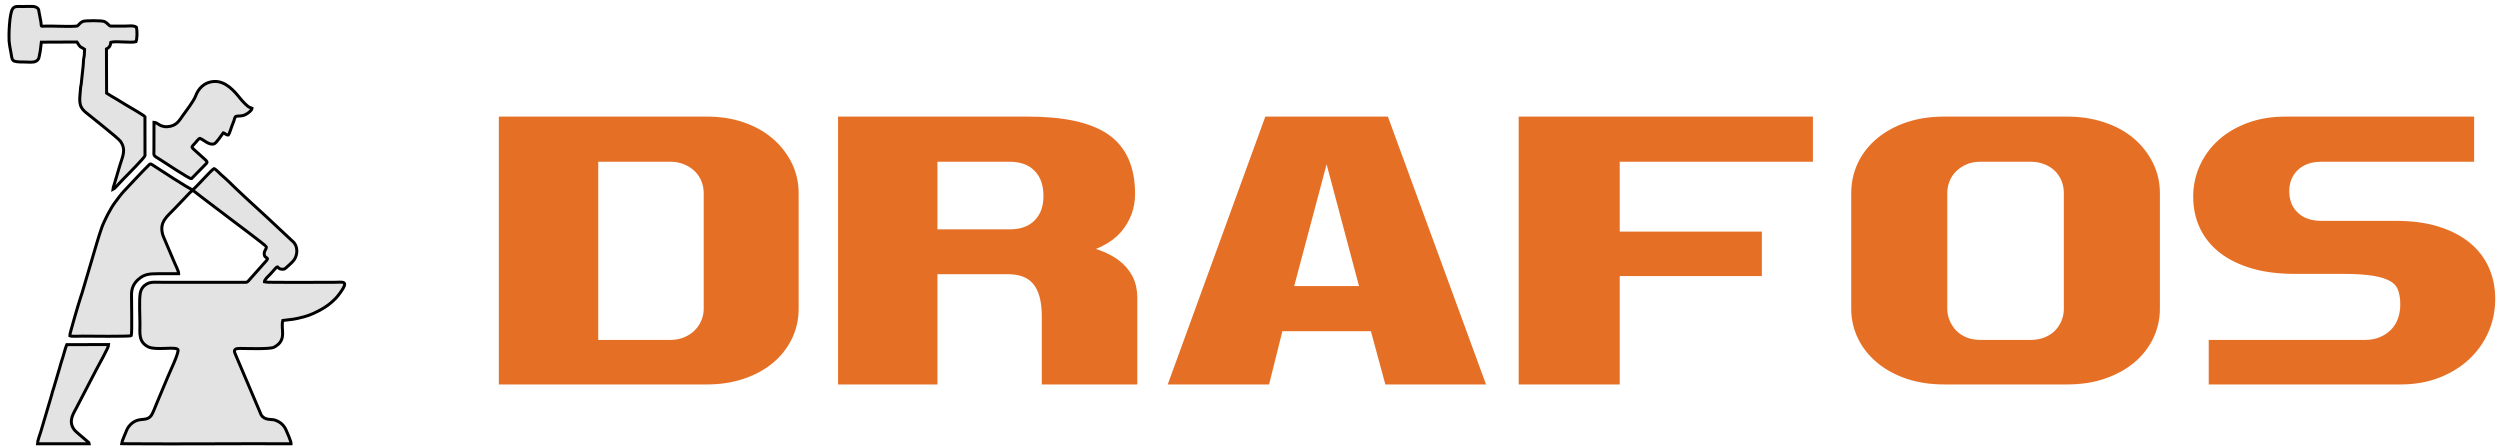 <svg width="240" height="43" viewBox="0 0 240 43" fill="none" xmlns="http://www.w3.org/2000/svg">
<path d="M67.876 11.834C69.084 11.834 70.185 12.006 71.18 12.348C72.175 12.691 73.028 13.164 73.739 13.769C74.449 14.374 75.008 15.085 75.418 15.901C75.826 16.717 76.03 17.599 76.03 18.547V29.644C76.03 30.571 75.835 31.438 75.444 32.244C75.053 33.05 74.503 33.751 73.792 34.346C73.081 34.94 72.219 35.409 71.207 35.752C70.194 36.094 69.084 36.266 67.876 36.266H48.529V11.834H67.876ZM56.791 33.272H64.358C64.927 33.272 65.451 33.172 65.931 32.97C66.41 32.768 66.819 32.496 67.157 32.153C67.494 31.811 67.752 31.423 67.929 30.989C68.107 30.556 68.196 30.107 68.196 29.644V18.547C68.196 18.063 68.107 17.599 67.929 17.156C67.752 16.712 67.494 16.324 67.157 15.992C66.819 15.659 66.41 15.392 65.931 15.19C65.451 14.989 64.927 14.888 64.358 14.888H56.791V33.272ZM98.68 11.834C102.021 11.834 104.463 12.363 106.009 13.421C107.555 14.48 108.327 16.209 108.327 18.607C108.327 19.837 107.927 20.92 107.128 21.858C106.328 22.795 104.916 23.495 102.891 23.959C103.779 24.14 104.57 24.352 105.262 24.594C105.955 24.836 106.542 25.138 107.021 25.501C107.501 25.864 107.874 26.298 108.14 26.801C108.407 27.306 108.541 27.9 108.541 28.585V36.266H100.652V30.339C100.652 27.235 99.356 25.683 96.762 25.683H89.354V36.266H81.093V11.834H98.68ZM89.354 22.659H96.922C98.13 22.659 99.08 22.311 99.773 21.616C100.466 20.92 100.812 19.988 100.812 18.819C100.812 17.61 100.466 16.652 99.773 15.946C99.08 15.241 98.13 14.888 96.922 14.888H89.354V22.659ZM132.096 31.156H122.61L121.331 36.266H113.017L121.918 11.834H132.789L141.743 36.266H133.482L132.096 31.156ZM123.409 28.102H131.298L127.78 14.888H126.927L123.409 28.102ZM173.4 11.834V14.888H154.854V22.871H168.497V25.864H154.854V36.266H146.433V11.834H173.4ZM198.449 11.834C199.657 11.834 200.776 12.006 201.807 12.348C202.837 12.691 203.708 13.164 204.418 13.769C205.129 14.374 205.688 15.085 206.097 15.901C206.506 16.717 206.71 17.599 206.71 18.547V29.644C206.71 30.551 206.514 31.407 206.124 32.214C205.733 33.02 205.183 33.721 204.472 34.315C203.761 34.91 202.899 35.384 201.887 35.736C200.874 36.089 199.728 36.266 198.449 36.266H186.618C185.374 36.266 184.246 36.094 183.233 35.752C182.221 35.409 181.35 34.935 180.622 34.331C179.894 33.726 179.334 33.02 178.943 32.214C178.552 31.407 178.357 30.551 178.357 29.644V18.547C178.357 17.599 178.552 16.717 178.943 15.901C179.334 15.085 179.894 14.374 180.622 13.769C181.35 13.164 182.221 12.691 183.233 12.348C184.246 12.006 185.374 11.834 186.618 11.834H198.449ZM186.298 29.644C186.298 30.107 186.387 30.556 186.564 30.989C186.742 31.423 186.991 31.811 187.311 32.153C187.63 32.496 188.03 32.768 188.51 32.97C188.989 33.172 189.531 33.272 190.135 33.272H194.932C195.535 33.272 196.078 33.172 196.557 32.97C197.037 32.768 197.436 32.501 197.756 32.169C198.076 31.836 198.324 31.453 198.502 31.02C198.68 30.586 198.769 30.127 198.769 29.644V18.547C198.769 18.043 198.68 17.569 198.502 17.126C198.324 16.682 198.067 16.294 197.73 15.961C197.392 15.629 196.984 15.367 196.503 15.175C196.024 14.984 195.5 14.888 194.932 14.888H190.135C189.531 14.888 188.998 14.989 188.536 15.19C188.074 15.392 187.675 15.659 187.337 15.992C186.999 16.324 186.742 16.712 186.564 17.156C186.387 17.599 186.298 18.063 186.298 18.547V29.644ZM236.875 11.834V14.888H222.858C222.254 14.888 221.721 14.979 221.26 15.16C220.798 15.342 220.407 15.593 220.087 15.916C219.767 16.239 219.528 16.607 219.368 17.02C219.208 17.433 219.127 17.871 219.127 18.335C219.127 19.383 219.465 20.23 220.14 20.875C220.815 21.52 221.721 21.843 222.858 21.843H230.053C231.51 21.843 232.789 22.014 233.891 22.357C234.992 22.699 235.916 23.173 236.662 23.778C237.408 24.383 237.967 25.103 238.341 25.94C238.714 26.776 238.9 27.689 238.9 28.676C238.9 29.744 238.696 30.737 238.288 31.654C237.879 32.572 237.301 33.373 236.556 34.059C235.809 34.744 234.921 35.283 233.891 35.676C232.86 36.069 231.723 36.266 230.479 36.266H212.678V33.272H227.016C227.655 33.272 228.223 33.166 228.72 32.955C229.218 32.743 229.644 32.456 230 32.093C230.355 31.73 230.622 31.302 230.8 30.808C230.977 30.314 231.066 29.785 231.066 29.22C231.066 28.555 230.968 27.991 230.772 27.527C230.577 27.064 230.24 26.696 229.76 26.424C229.28 26.152 228.649 25.955 227.868 25.834C227.087 25.713 226.091 25.652 224.883 25.652H220.247C218.79 25.652 217.494 25.486 216.356 25.154C215.219 24.821 214.269 24.357 213.505 23.763C212.741 23.168 212.164 22.458 211.773 21.631C211.382 20.804 211.187 19.887 211.187 18.88C211.187 17.912 211.382 17 211.773 16.143C212.164 15.286 212.714 14.54 213.425 13.905C214.136 13.27 214.997 12.766 216.01 12.393C217.022 12.02 218.15 11.834 219.394 11.834H236.875Z" fill="#E56F25" stroke="#E56F25" stroke-width="1.28" stroke-miterlimit="22.926"/>
<path fill-rule="evenodd" clip-rule="evenodd" d="M6.69 32.231C6.872 32.32 7.55 32.268 7.891 32.268C8.295 32.268 12.509 32.326 12.604 32.219C12.692 31.954 12.618 28.814 12.625 28.242C12.634 27.583 12.908 27.153 13.275 26.825C13.85 26.31 14.345 26.28 15.151 26.278L17.157 26.277C17.162 26.041 16.84 25.449 16.746 25.202L15.648 22.618C15.238 21.311 16.019 20.816 16.809 19.983C17.118 19.658 17.312 19.45 17.616 19.138C18.604 18.124 18.378 18.177 18.943 18.601C19.105 18.722 19.214 18.815 19.386 18.944L22.053 20.967C22.281 21.145 25.543 23.572 25.572 23.689C25.549 24.003 25.372 24.034 25.366 24.334C25.354 24.987 26.08 24.517 25.355 25.272L23.917 26.89C23.714 27.117 23.756 27.103 23.347 27.099L15.491 27.099C14.944 27.099 14.5 27.032 14.083 27.266C13.774 27.44 13.542 27.718 13.462 28.16C13.35 28.772 13.435 30.364 13.435 31.103C13.435 31.993 13.284 32.829 14.238 33.302C14.961 33.661 16.88 33.239 17.08 33.561C17.226 33.794 16.286 35.745 16.117 36.16C15.757 37.042 15.418 37.837 15.05 38.707C14.936 38.977 14.659 39.727 14.483 39.937C14.113 40.377 13.615 40.178 13.087 40.386C12.672 40.55 12.322 40.918 12.171 41.28C12.077 41.506 11.675 42.44 11.668 42.591L12.392 42.601C17.545 42.639 22.781 42.577 27.948 42.602C27.964 42.418 27.546 41.453 27.441 41.234C27.229 40.795 26.917 40.523 26.438 40.343C26.061 40.202 25.42 40.399 25.07 39.823L22.553 33.91C22.351 33.425 22.837 33.451 23.134 33.451C23.666 33.452 25.892 33.538 26.29 33.338C27.623 32.667 26.909 31.568 27.151 30.765C28.202 30.631 28.085 30.698 29.201 30.41C29.778 30.261 30.422 29.944 30.89 29.679C31.401 29.389 31.822 29.061 32.221 28.646C32.447 28.411 32.951 27.761 33.063 27.418C33.201 26.995 32.746 27.097 32.135 27.099C31.072 27.102 25.533 27.129 25.383 27.074C25.37 26.833 25.8 26.482 25.946 26.319C26.95 25.197 26.438 25.721 26.957 25.829C27.233 25.887 27.329 25.828 27.466 25.705C27.697 25.497 27.911 25.307 28.106 25.104C28.541 24.651 28.659 23.832 28.225 23.29L25.682 20.908C24.56 19.881 22.899 18.369 21.872 17.349C21.67 17.149 21.461 16.982 21.218 16.762C21.096 16.651 20.71 16.236 20.544 16.186C20.297 16.309 18.895 17.912 18.506 18.224C18.243 18.199 15.034 16.086 14.612 15.813C14.433 15.698 14.424 15.713 14.282 15.853C13.565 16.559 12.6 17.615 11.922 18.327C11.589 18.678 11.385 18.989 11.063 19.405C10.637 19.957 9.993 21.2 9.747 21.91C9.373 22.994 9.17 23.79 8.85 24.842L7.879 28.122C7.846 28.231 7.804 28.364 7.761 28.482C7.598 28.94 6.675 32.105 6.69 32.231Z" fill="#E3E3E3" stroke="black" stroke-width="0.288" stroke-miterlimit="22.926"/>
<path fill-rule="evenodd" clip-rule="evenodd" d="M3.967 4.047L7.381 4.033C7.832 4.706 7.573 4.357 8.121 4.73C8.118 4.895 8.105 5.062 8.097 5.236C8.087 5.461 8.031 5.556 8.016 5.758C8.001 5.949 8.008 6.162 7.983 6.333L7.811 7.936C7.801 8.171 7.749 8.234 7.734 8.455C7.662 9.554 7.458 10.153 8.237 10.791C8.821 11.269 11.357 13.268 11.559 13.556C12.134 14.378 11.775 14.991 11.506 15.885L10.958 17.732C10.913 17.866 10.837 18.089 10.829 18.202C10.974 18.141 11.325 17.741 11.452 17.599C11.665 17.359 11.883 17.146 12.079 16.947C12.331 16.691 13.889 15.117 13.919 14.944L13.915 11.198C13.868 11.102 12.294 10.186 12.093 10.07C11.817 9.912 11.476 9.688 11.162 9.502C10.844 9.315 10.499 9.124 10.233 8.941L10.219 4.702C10.623 4.487 10.586 4.287 10.639 4.057C11.21 3.92 12.48 4.137 13.054 4.005C13.172 3.77 13.176 2.945 13.101 2.615C12.837 2.413 12.283 2.507 11.924 2.507C11.486 2.507 11.047 2.507 10.608 2.507C10.406 2.429 10.316 2.202 10.033 2.073C9.756 1.947 8.204 1.98 8.013 2.041C7.674 2.15 7.516 2.462 7.424 2.496C6.86 2.572 5.676 2.508 5.046 2.507C4.848 2.507 4.649 2.505 4.451 2.506C3.942 2.511 4.002 2.559 3.953 2.408C3.943 2.379 3.943 2.209 3.932 2.142L3.702 0.914C3.497 0.495 2.855 0.632 2.201 0.628C1.748 0.624 1.413 0.558 1.217 0.838C0.893 1.303 0.837 3.376 0.873 3.947C0.889 4.202 0.975 4.676 1.029 4.931C1.222 5.847 0.974 5.952 2.371 5.953C2.705 5.953 3.222 6.027 3.47 5.87C3.781 5.673 3.739 5.486 3.828 5.09C3.897 4.785 3.919 4.373 3.967 4.047Z" fill="#E3E3E3" stroke="black" stroke-width="0.288" stroke-miterlimit="22.926"/>
<path fill-rule="evenodd" clip-rule="evenodd" d="M14.784 11.736L14.777 14.462C14.778 14.971 14.663 14.888 15.435 15.359C15.688 15.514 18.206 17.207 18.378 17.155L19.521 15.989C20.026 15.465 20.057 15.668 19.165 14.844C18.229 13.979 18.315 14.243 18.762 13.698C18.813 13.636 19.094 13.286 19.185 13.28C19.555 13.4 20.063 13.983 20.571 13.804C20.756 13.739 21.319 12.919 21.436 12.75C21.615 12.783 21.685 12.989 21.93 12.956C22.041 12.797 22.182 12.297 22.272 12.07C22.332 11.916 22.388 11.788 22.442 11.638C22.493 11.498 22.526 11.286 22.617 11.189C22.848 11.088 23.185 11.21 23.589 10.989C23.791 10.879 24.16 10.633 24.197 10.392C23.975 10.273 23.99 10.415 23.557 9.991C23.377 9.816 23.198 9.625 23.062 9.453C22.523 8.776 21.659 7.737 20.506 7.824C19.61 7.891 19.044 8.491 18.771 9.234C18.604 9.689 17.855 10.668 17.53 11.121C17.228 11.544 17 11.961 16.413 12.106C15.406 12.354 15.16 11.744 14.784 11.736Z" fill="#E3E3E3" stroke="black" stroke-width="0.288" stroke-miterlimit="22.926"/>
<path fill-rule="evenodd" clip-rule="evenodd" d="M8.55 42.602C8.506 42.404 8.591 42.562 8.446 42.422L7.576 41.677C7.441 41.55 7.209 41.373 7.095 41.208C6.538 40.397 7.061 39.695 7.333 39.159L9.229 35.515C9.438 35.092 10.438 33.365 10.439 33.076L6.412 33.087C6.251 33.47 6.164 33.885 6.044 34.263C5.914 34.673 5.785 35.065 5.686 35.453L5.155 37.247C5.128 37.333 5.092 37.454 5.066 37.524C5.015 37.661 5.027 37.672 4.987 37.817C4.936 38.002 4.875 38.196 4.811 38.421L3.927 41.409C3.856 41.626 3.592 42.375 3.592 42.599L8.55 42.602Z" fill="#E3E3E3" stroke="black" stroke-width="0.288" stroke-miterlimit="22.926"/>
</svg>
